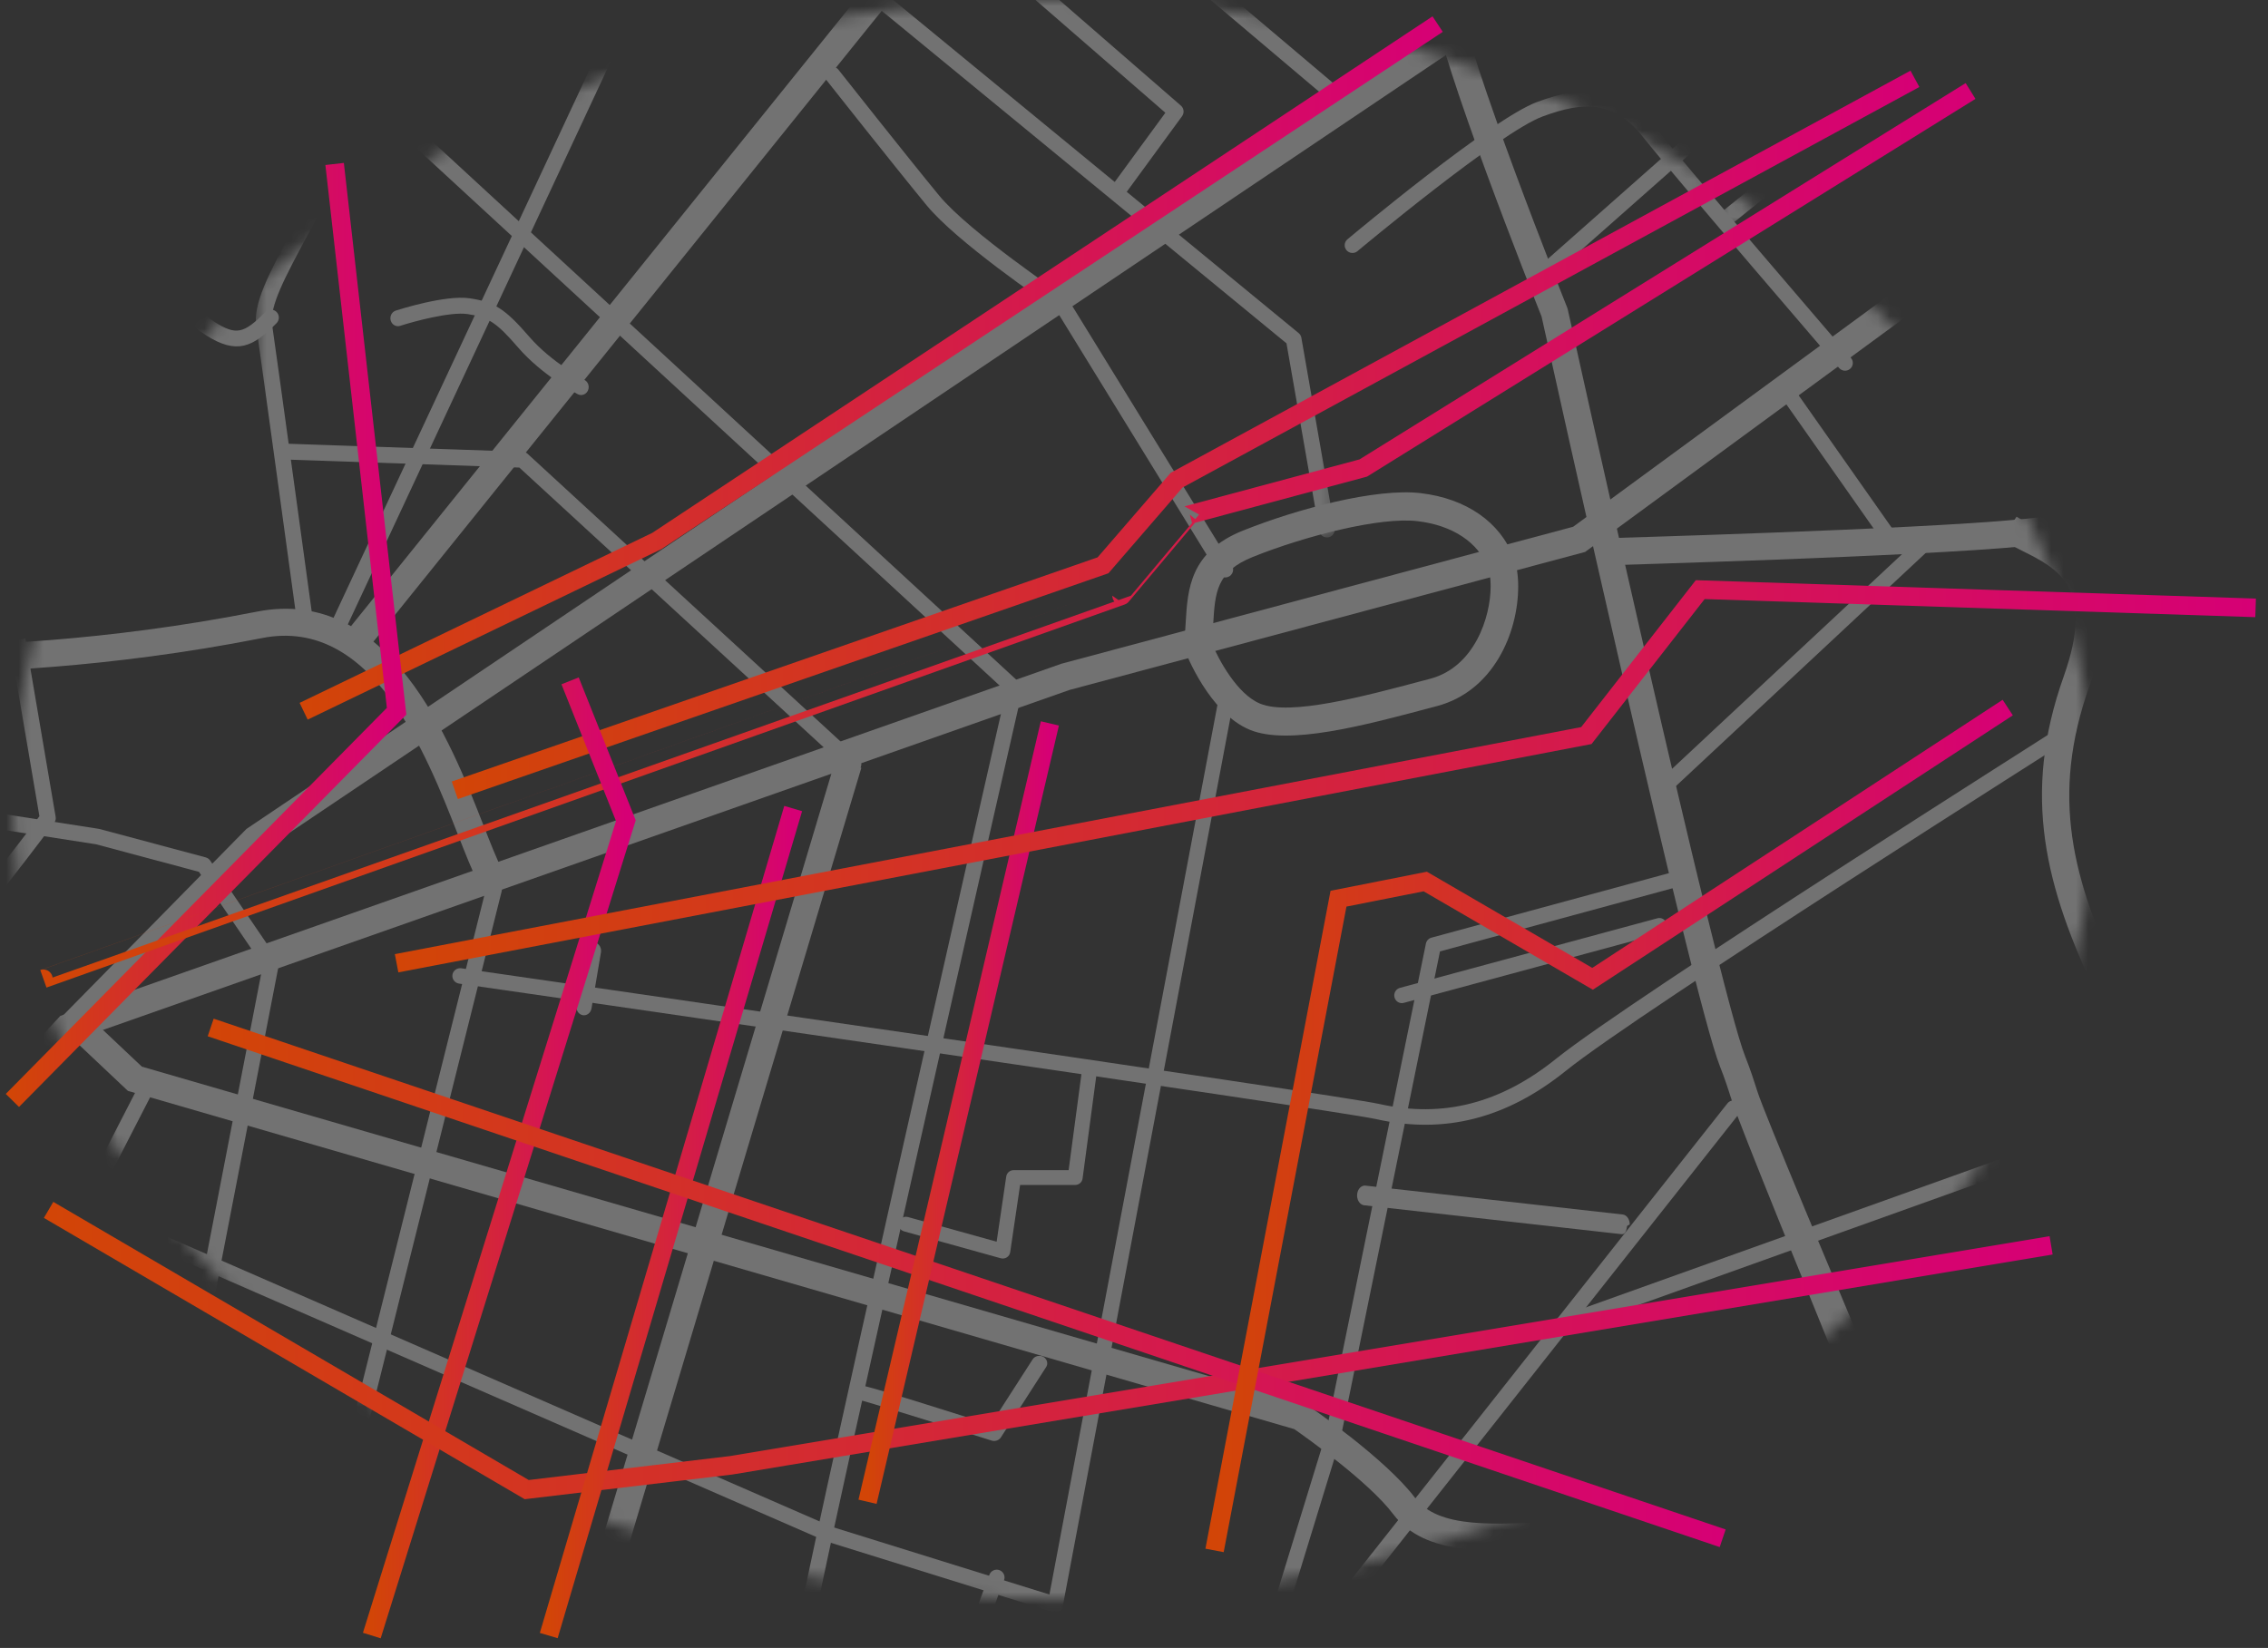 <svg width="183" height="133" viewBox="0 0 183 133" fill="none" xmlns="http://www.w3.org/2000/svg">
<rect x="0" y="0" width="183" height="133" fill="#333333" stroke="none"/>
<g opacity="0.312">
<mask id="mask0_681_15741" style="mask-type:alpha" maskUnits="userSpaceOnUse" x="1" y="0" width="168" height="130">
<ellipse cx="85.022" cy="64.528" rx="83.978" ry="64.528" fill="white"/>
</mask>
<g mask="url(#mask0_681_15741)">
<path fill-rule="evenodd" clip-rule="evenodd" d="M56.08 161.25L35.637 210.63C35.503 210.952 35.654 211.322 35.974 211.456C36.292 211.591 36.66 211.439 36.793 211.117L57.452 161.215C57.484 161.136 57.5 161.054 57.5 160.972C57.5 160.749 57.382 160.534 57.178 160.42L-21.5 116.295V117.741L56.08 161.25Z" fill="white"/>
<path fill-rule="evenodd" clip-rule="evenodd" d="M-6.556 113.357C3.815 119.214 13.611 124.746 16.411 125.88C22.478 128.337 40.173 147.335 41.34 149.356C41.514 149.656 41.895 149.757 42.192 149.582C42.489 149.407 42.588 149.022 42.415 148.721C41.21 146.636 23.337 127.329 16.875 124.713C14.149 123.609 4.386 118.095 -5.949 112.259C-11.315 109.228 -16.755 106.156 -21.5 103.535V104.97C-16.822 107.559 -11.557 110.533 -6.556 113.357Z" fill="white"/>
<path fill-rule="evenodd" clip-rule="evenodd" d="M1.315 115.677L-11.364 142.993L-21.5 155.832V160.465L-20.727 156.878L-10.348 143.732C-10.318 143.693 -10.291 143.651 -10.27 143.605L2.44 116.221C2.481 116.133 2.5 116.041 2.5 115.949C2.5 115.712 2.369 115.484 2.144 115.375C1.834 115.225 1.462 115.36 1.315 115.677Z" fill="white"/>
<path fill-rule="evenodd" clip-rule="evenodd" d="M14.26 123.577L-6.459 178.259C-6.583 178.585 -6.415 178.951 -6.084 179.074C-5.753 179.197 -5.384 179.031 -5.26 178.703L15.459 124.021C15.487 123.948 15.5 123.873 15.5 123.799C15.5 123.543 15.341 123.302 15.084 123.206C14.753 123.084 14.384 123.25 14.26 123.577Z" fill="white"/>
<path fill-rule="evenodd" clip-rule="evenodd" d="M139.382 89.05C138.522 90.138 60.344 189.064 56.214 194.522C52.483 199.454 49.695 204.516 48.152 209.159C46.838 213.11 40.634 252.833 40.533 253.144C40.426 253.475 40.586 253.574 40.915 253.681C41.245 253.788 41.598 253.608 41.705 253.277C41.806 252.966 48.029 213.503 49.341 209.557C50.842 205.042 53.564 200.106 57.213 195.282C61.335 189.834 139.505 90.919 140.364 89.831C140.456 89.716 140.5 89.578 140.5 89.441C140.5 89.256 140.419 89.072 140.262 88.948C139.991 88.732 139.597 88.778 139.382 89.05Z" fill="white"/>
<path fill-rule="evenodd" clip-rule="evenodd" d="M132.319 125.621C132.247 126.565 130.742 147.004 131.271 152.922C131.783 158.676 126.536 190.025 126.517 190.11C126.44 190.449 126.632 190.792 126.944 190.875C127.257 190.958 127.572 190.75 127.648 190.41C127.728 190.055 132.962 158.768 132.43 152.8C131.914 146.995 133.482 125.922 133.5 125.692C133.501 125.674 133.482 125.69 133.482 125.673C133.482 125.347 133.573 125.16 133.269 125.132C132.948 125.103 132.346 125.272 132.319 125.621Z" fill="white"/>
<path fill-rule="evenodd" clip-rule="evenodd" d="M7.748 68.139L16.052 70.362L21.204 77.925L14.872 110.633C14.804 110.974 15.028 111.308 15.368 111.376C15.709 111.443 16.039 111.218 16.106 110.875L22.488 77.907C22.496 77.867 22.5 77.826 22.5 77.786C22.5 77.659 22.462 77.534 22.39 77.427L16.957 69.452C16.872 69.327 16.745 69.237 16.6 69.198L8.038 66.906C8.017 66.9 7.995 66.896 7.973 66.893L-21.5 62.31V63.592L7.748 68.139Z" fill="white"/>
<path fill-rule="evenodd" clip-rule="evenodd" d="M11.418 87.188L3.572 102.449C3.421 102.743 3.515 103.108 3.787 103.287L47.551 131.901C47.84 132.089 48.221 132.001 48.404 131.703C48.469 131.598 48.5 131.48 48.5 131.363C48.5 131.152 48.399 130.945 48.213 130.824L4.932 102.525L12.51 87.785C12.669 87.473 12.554 87.088 12.254 86.923C11.952 86.758 11.578 86.876 11.418 87.188Z" fill="white"/>
<path fill-rule="evenodd" clip-rule="evenodd" d="M5.551 97.044C5.415 97.361 5.56 97.732 5.875 97.87L66.679 124.398C66.697 124.405 66.715 124.412 66.733 124.418L84.687 130.006C85.013 130.113 85.363 129.933 85.469 129.603C85.49 129.538 85.5 129.473 85.5 129.409C85.5 129.144 85.333 128.897 85.071 128.811L67.145 123.232L6.367 96.716C6.052 96.579 5.687 96.725 5.551 97.044Z" fill="white"/>
<path fill-rule="evenodd" clip-rule="evenodd" d="M39.241 71.622L27.518 118.462C27.435 118.799 27.644 119.139 27.986 119.222C28.329 119.304 28.675 119.098 28.759 118.762L40.481 71.922C40.494 71.872 40.5 71.821 40.5 71.772C40.5 71.489 40.305 71.233 40.014 71.162C39.671 71.079 39.325 71.285 39.241 71.622Z" fill="white"/>
<path fill-rule="evenodd" clip-rule="evenodd" d="M125.556 85.45C121.076 89.056 116.414 90.25 111.305 89.1C107.963 88.348 40.107 78.563 37.221 78.147C36.876 78.097 36.556 78.334 36.506 78.674C36.458 79.014 36.695 79.332 37.039 79.382C37.746 79.484 107.732 89.576 111.025 90.317C116.537 91.558 121.55 90.283 126.351 86.418C132.384 81.561 167.152 59.59 167.279 59.483C167.425 59.359 167.5 59.184 167.5 59.008C167.5 58.864 167.451 58.72 167.349 58.603C167.124 58.341 166.726 58.31 166.462 58.533C166.334 58.641 131.578 80.602 125.556 85.45Z" fill="white"/>
<path fill-rule="evenodd" clip-rule="evenodd" d="M115.5 75.676C115.274 75.738 115.102 75.922 115.054 76.154L106.956 115.833L99.519 140.054C99.436 140.391 99.636 140.73 99.967 140.815C100.299 140.899 100.635 140.696 100.719 140.361L108.162 116.113L116.189 76.785L136.041 71.393C136.318 71.318 136.5 71.065 136.5 70.789C136.5 70.735 136.493 70.681 136.478 70.626C136.39 70.293 136.05 70.094 135.72 70.184L115.5 75.676Z" fill="white"/>
<path fill-rule="evenodd" clip-rule="evenodd" d="M112.954 79.729C112.629 79.817 112.434 80.159 112.52 80.493C112.606 80.827 112.939 81.026 113.264 80.939L134.046 75.319C134.319 75.246 134.5 74.992 134.5 74.715C134.5 74.662 134.494 74.608 134.48 74.555C134.394 74.221 134.062 74.022 133.736 74.109L112.954 79.729Z" fill="white"/>
<path fill-rule="evenodd" clip-rule="evenodd" d="M109.508 96.357C109.453 96.792 109.688 97.2 110.031 97.269L130.774 99.599C131.117 99.667 131.231 99.385 131.285 98.95C131.291 98.907 131.5 98.851 131.5 98.81C131.5 98.424 131.279 98.085 130.969 98.023L110.226 95.693C109.883 95.624 109.562 95.921 109.508 96.357Z" fill="white"/>
<path fill-rule="evenodd" clip-rule="evenodd" d="M133.701 63.181C133.453 63.411 133.431 63.807 133.654 64.065C133.877 64.322 134.259 64.344 134.508 64.114L156.299 43.771C156.432 43.648 156.5 43.476 156.5 43.305C156.5 43.156 156.449 43.007 156.346 42.888C156.123 42.63 155.741 42.608 155.492 42.839L133.701 63.181Z" fill="white"/>
<path fill-rule="evenodd" clip-rule="evenodd" d="M47.272 76.613L46.511 81.127C46.448 81.499 46.669 81.859 47.005 81.929C47.342 81.999 47.665 81.753 47.728 81.38L48.489 76.867C48.497 76.824 48.5 76.781 48.5 76.739C48.5 76.414 48.292 76.126 47.995 76.064C47.658 75.993 47.335 76.24 47.272 76.613Z" fill="white"/>
<path fill-rule="evenodd" clip-rule="evenodd" d="M81.175 55.806C79.775 61.947 64.58 128.668 64.28 131.822C63.856 136.278 65.705 139.484 69.487 140.84L70.173 141.087C74.269 142.565 76.839 143.384 77.978 142.3C78.486 141.817 78.585 141.065 78.275 140.063C77.459 137.429 79.972 130.133 81.009 127.544C81.138 127.222 80.981 126.856 80.658 126.727C80.335 126.598 79.968 126.755 79.839 127.077C79.68 127.474 75.958 136.841 77.071 140.434C77.218 140.907 77.232 141.273 77.108 141.391C76.451 142.016 72.931 140.746 70.602 139.905L69.913 139.657C65.827 138.192 65.278 134.651 65.535 131.941C65.835 128.785 82.318 56.46 82.484 55.73C82.495 55.684 82.5 55.637 82.5 55.591C82.5 55.418 82.428 55.249 82.298 55.129L12.357 -9.343H10.5L81.175 55.806Z" fill="white"/>
<path fill-rule="evenodd" clip-rule="evenodd" d="M87.299 86.387L86.225 94.439H81.789C81.489 94.439 81.235 94.657 81.192 94.951L80.416 100.214L73.266 98.224C72.946 98.135 72.612 98.321 72.523 98.639C72.432 98.957 72.62 99.287 72.941 99.377L80.75 101.55C80.917 101.596 81.096 101.569 81.242 101.475C81.387 101.382 81.485 101.23 81.51 101.06L82.31 95.635H86.753C87.056 95.635 87.311 95.413 87.351 95.116L88.495 86.544C88.498 86.517 88.5 86.491 88.5 86.465C88.5 86.169 88.279 85.912 87.976 85.873C87.646 85.829 87.343 86.059 87.299 86.387Z" fill="white"/>
<path fill-rule="evenodd" clip-rule="evenodd" d="M69.474 111.461C69.497 111.415 69.515 111.366 69.526 111.313C69.514 111.367 69.496 111.417 69.474 111.461Z" fill="white"/>
<path fill-rule="evenodd" clip-rule="evenodd" d="M69.704 112.591C69.728 112.547 69.746 112.5 69.757 112.45C69.746 112.5 69.728 112.547 69.704 112.591C69.68 112.635 69.651 112.675 69.619 112.71C69.651 112.675 69.68 112.635 69.704 112.591ZM83.32 109.713L79.934 114.978C69.213 111.592 69.151 111.625 68.825 111.799C68.668 111.882 68.554 112.026 68.515 112.192C68.439 112.514 68.657 112.833 68.999 112.904C69.035 112.912 69.071 112.916 69.106 112.918C69.862 113.084 76.145 115.042 80.012 116.264C80.294 116.353 80.605 116.246 80.759 116.007L84.409 110.331C84.471 110.235 84.5 110.128 84.5 110.023C84.5 109.821 84.391 109.623 84.193 109.511C83.892 109.34 83.501 109.431 83.32 109.713Z" fill="white"/>
<path fill-rule="evenodd" clip-rule="evenodd" d="M98.224 56.933L84.503 129.605C84.439 129.946 85.473 130.246 85.712 129.845L99.5 56.745C99.44 57.133 99.444 57.092 99.444 57.053C99.444 56.756 99.239 56.491 98.945 56.432C98.612 56.366 98.289 56.59 98.224 56.933Z" fill="white"/>
<path fill-rule="evenodd" clip-rule="evenodd" d="M66.635 6.403C66.691 6.474 72.274 13.545 74.78 16.584C77.201 19.52 84.164 24.284 85.188 24.978L98.306 46.3C98.491 46.599 98.886 46.695 99.19 46.513C99.39 46.394 99.5 46.185 99.5 45.971C99.5 45.859 99.47 45.745 99.407 45.643L86.216 24.204C86.169 24.126 86.105 24.06 86.029 24.008C85.951 23.956 78.22 18.746 75.779 15.784C73.281 12.755 67.707 5.696 67.651 5.625C67.433 5.349 67.029 5.299 66.748 5.514C66.468 5.729 66.418 6.127 66.635 6.403Z" fill="white"/>
<mask id="mask1_681_15741" style="mask-type:alpha" maskUnits="userSpaceOnUse" x="59" y="-9" width="49" height="53">
<path fill-rule="evenodd" clip-rule="evenodd" d="M59.528 -8.358H107.7V43.377H59.528V-8.358Z" fill="white"/>
</mask>
<g mask="url(#mask1_681_15741)">
<path fill-rule="evenodd" clip-rule="evenodd" d="M71.403 1.085L103.804 27.71L106.449 42.854C106.509 43.198 106.836 43.428 107.178 43.368C107.484 43.314 107.7 43.047 107.7 42.746C107.7 42.709 107.697 42.672 107.69 42.636L105.005 27.26C104.979 27.111 104.9 26.976 104.783 26.88L72.194 0.1L61.557 -8.358H59.528L71.403 1.085Z" fill="white"/>
</g>
<path fill-rule="evenodd" clip-rule="evenodd" d="M108.724 19.312C108.458 19.534 108.424 19.929 108.647 20.193C108.87 20.458 109.266 20.492 109.531 20.27C109.646 20.174 121.011 10.671 124.475 9.398C127.799 8.177 130.195 8.063 132.601 11.093C135.135 14.284 148.289 29.576 148.397 29.702C148.624 29.963 149.02 29.993 149.282 29.767C149.426 29.643 149.5 29.469 149.5 29.293C149.5 29.148 149.45 29.003 149.348 28.885C149.24 28.76 136.103 13.487 133.585 10.316C130.729 6.72 127.704 6.879 124.041 8.224C120.373 9.571 109.198 18.915 108.724 19.312Z" fill="white"/>
<path fill-rule="evenodd" clip-rule="evenodd" d="M123.714 21.935C123.457 22.163 123.427 22.562 123.648 22.827C123.869 23.093 124.256 23.123 124.514 22.896L145.286 4.531C145.428 4.405 145.5 4.228 145.5 4.05C145.5 3.904 145.452 3.757 145.352 3.638C145.131 3.373 144.744 3.342 144.486 3.57L123.714 21.935Z" fill="white"/>
<mask id="mask2_681_15741" style="mask-type:alpha" maskUnits="userSpaceOnUse" x="125" y="-10" width="3" height="19">
<path fill-rule="evenodd" clip-rule="evenodd" d="M125.536 -9.339H127.753V8.14H125.536V-9.339Z" fill="white"/>
</mask>
<g mask="url(#mask2_681_15741)">
<path fill-rule="evenodd" clip-rule="evenodd" d="M126.635 7.521C126.651 7.881 126.913 8.157 127.222 8.139C127.53 8.12 127.763 7.822 127.752 7.457C127.761 7.19 127.237 -1.063 126.706 -9.339H125.536L126.635 7.521Z" fill="white"/>
</g>
<path fill-rule="evenodd" clip-rule="evenodd" d="M200.955 74.018L175.397 88.532L125.841 106.271C125.533 106.43 125.411 106.81 125.569 107.119C125.728 107.428 126.106 107.551 126.414 107.392L175.992 89.64L201.622 75.087C201.655 75.069 201.686 75.047 201.714 75.023L286.273 4.532C286.423 4.407 286.5 4.227 286.5 4.047C286.5 3.905 286.453 3.762 286.355 3.645C286.134 3.377 285.738 3.34 285.472 3.563L200.955 74.018Z" fill="white"/>
<mask id="mask3_681_15741" style="mask-type:alpha" maskUnits="userSpaceOnUse" x="-22" y="-10" width="45" height="49">
<path fill-rule="evenodd" clip-rule="evenodd" d="M-21.499 -9.339H22.596V38.199H-21.499V-9.339Z" fill="white"/>
</mask>
<g mask="url(#mask3_681_15741)">
<path fill-rule="evenodd" clip-rule="evenodd" d="M3.545 14.624L-10.465 27.745L-21.499 36.59V38.199L-9.676 28.721C-9.664 28.711 -9.652 28.701 -9.64 28.69L4.43 15.512C4.459 15.485 4.485 15.456 4.508 15.424L22.596 -9.339H21.047L3.545 14.624Z" fill="white"/>
</g>
<path fill-rule="evenodd" clip-rule="evenodd" d="M1.021 53.195L3.18 65.876C-0.892 71.29 -5.526 77.06 -6.342 77.479C-7.568 78.016 -8.964 77.724 -10.267 76.654C-10.553 76.418 -10.908 76.068 -11.319 75.662C-13.035 73.969 -15.852 71.189 -20.19 70.382L-17.104 50.926L-6.706 44.252L1.021 53.195ZM-7.538 43.289L-18.05 50.037C-18.201 50.134 -18.303 50.288 -18.331 50.462L-21.557 70.801C-21.583 70.967 -21.54 71.135 -21.437 71.269C-21.335 71.403 -21.181 71.492 -21.011 71.515C-16.738 72.094 -14.028 74.769 -12.235 76.538C-11.802 76.966 -11.427 77.335 -11.096 77.607C-9.394 79.005 -7.517 79.362 -5.809 78.614C-4.403 77.998 2.342 69.11 4.377 66.4C4.457 66.292 4.5 66.163 4.5 66.032C4.5 65.998 4.497 65.964 4.491 65.93L2.26 52.823C2.241 52.712 2.192 52.609 2.118 52.523L-22.5 24.03V25.971L-7.538 43.289Z" fill="white"/>
<mask id="mask4_681_15741" style="mask-type:alpha" maskUnits="userSpaceOnUse" x="20" y="-9" width="19" height="61">
<path fill-rule="evenodd" clip-rule="evenodd" d="M20.64 -8.358H38.642V51.359H20.64V-8.358Z" fill="white"/>
</mask>
<g mask="url(#mask4_681_15741)">
<path fill-rule="evenodd" clip-rule="evenodd" d="M24.55 16.748C24.221 17.372 23.904 17.965 23.602 18.529C21.673 22.132 20.399 24.512 20.678 26.362C20.964 28.256 24.021 50.591 24.052 50.816C24.099 51.159 24.423 51.4 24.776 51.354C25.128 51.308 25.377 50.994 25.329 50.651C25.298 50.425 22.24 28.083 21.952 26.18C21.737 24.73 22.997 22.372 24.745 19.107C25.048 18.54 25.366 17.945 25.697 17.319C27.073 14.708 33.576 1.756 38.642 -8.358H37.209C32.188 1.665 25.898 14.191 24.55 16.748Z" fill="white"/>
</g>
<path fill-rule="evenodd" clip-rule="evenodd" d="M22.5 36.427C22.487 36.789 22.76 37.077 23.106 37.089L41.904 37.735L68.453 62.146C68.71 62.382 69.107 62.361 69.339 62.098C69.447 61.976 69.5 61.823 69.5 61.67C69.5 61.494 69.43 61.32 69.292 61.194L42.573 36.626C42.464 36.525 42.322 36.467 42.175 36.462L23.149 35.809C22.802 35.797 22.512 36.074 22.5 36.427Z" fill="white"/>
<path fill-rule="evenodd" clip-rule="evenodd" d="M26.558 50.621C26.412 50.937 26.551 51.31 26.869 51.455C27.188 51.601 27.566 51.463 27.712 51.148L55.5 -8.361H54.1L26.558 50.621Z" fill="white"/>
<path fill-rule="evenodd" clip-rule="evenodd" d="M3.72 16.321C4.159 16.705 14.51 25.729 16.638 27.069C19.115 28.629 20.391 28.025 22.314 26.082C22.438 25.957 22.5 25.793 22.5 25.629C22.5 25.465 22.438 25.301 22.314 25.176C22.067 24.926 21.665 24.926 21.417 25.176C19.658 26.953 19.044 27.074 17.31 25.982C15.264 24.693 4.656 15.445 4.549 15.351C4.284 15.12 3.883 15.15 3.654 15.418C3.425 15.685 3.454 16.09 3.72 16.321Z" fill="white"/>
<path fill-rule="evenodd" clip-rule="evenodd" d="M31.527 25.873C31.627 26.212 31.968 26.402 32.291 26.297C33.322 25.962 36.308 25.139 37.721 25.347C39.411 25.597 40.063 26.028 41.82 28.062C43.721 30.263 46.497 31.751 46.614 31.813C46.915 31.973 47.282 31.846 47.434 31.529C47.479 31.436 47.5 31.337 47.5 31.239C47.5 31.005 47.377 30.778 47.165 30.665C47.138 30.651 44.469 29.218 42.723 27.197C40.761 24.926 39.902 24.371 37.89 24.074C35.919 23.783 32.093 25.016 31.93 25.069C31.608 25.174 31.428 25.534 31.527 25.873Z" fill="white"/>
<mask id="mask5_681_15741" style="mask-type:alpha" maskUnits="userSpaceOnUse" x="86" y="-10" width="24" height="20">
<path fill-rule="evenodd" clip-rule="evenodd" d="M86.639 -9.339H109.186V9.026H86.639V-9.339Z" fill="white"/>
</mask>
<g mask="url(#mask5_681_15741)">
<path fill-rule="evenodd" clip-rule="evenodd" d="M108.19 8.884C108.454 9.107 108.839 9.063 109.051 8.785C109.142 8.666 109.186 8.523 109.186 8.382C109.186 8.193 109.108 8.005 108.957 7.878L88.596 -9.339H86.639L108.19 8.884Z" fill="white"/>
</g>
<path fill-rule="evenodd" clip-rule="evenodd" d="M82.718 -0.727L94.031 9.1L89.592 15.168C89.386 15.448 89.444 15.844 89.72 16.053C89.996 16.261 90.386 16.202 90.591 15.922L95.377 9.38C95.572 9.113 95.531 8.738 95.282 8.522L83.975 -1.3L89.265 -8.361H87.701L82.627 -1.59C82.427 -1.324 82.467 -0.945 82.718 -0.727Z" fill="white"/>
<mask id="mask6_681_15741" style="mask-type:alpha" maskUnits="userSpaceOnUse" x="-9" y="-10" width="11" height="29">
<path fill-rule="evenodd" clip-rule="evenodd" d="M-8.373 -9.339H1.473V18.233H-8.373V-9.339Z" fill="white"/>
</mask>
<g mask="url(#mask6_681_15741)">
<path fill-rule="evenodd" clip-rule="evenodd" d="M-5.571 -6.11C-9.718 -2.74 -8.339 -0.118 -7.232 1.99L-7.05 2.337C-5.941 4.482 0.228 17.737 0.29 17.87C0.437 18.188 0.809 18.323 1.119 18.171C1.428 18.02 1.561 17.64 1.412 17.321C1.158 16.775 -4.83 3.908 -5.952 1.74L-6.137 1.385C-7.205 -0.648 -8.129 -2.405 -4.798 -5.111C-3.483 -6.179 -1.531 -7.686 0.637 -9.339H-1.443C-3.077 -8.086 -4.522 -6.961 -5.571 -6.11Z" fill="white"/>
</g>
<path fill-rule="evenodd" clip-rule="evenodd" d="M143.625 31.902L152.404 44.396C152.608 44.67 152.99 44.724 153.259 44.515C153.417 44.392 153.5 44.206 153.5 44.018C153.5 43.886 153.46 43.754 153.376 43.641L144.596 31.147C144.393 30.873 144.01 30.819 143.741 31.028C143.473 31.236 143.42 31.627 143.625 31.902Z" fill="white"/>
<mask id="mask7_681_15741" style="mask-type:alpha" maskUnits="userSpaceOnUse" x="138" y="-10" width="29" height="29">
<path fill-rule="evenodd" clip-rule="evenodd" d="M138.688 -9.339H166.933V18.233H138.688V-9.339Z" fill="white"/>
</mask>
<g mask="url(#mask7_681_15741)">
<path fill-rule="evenodd" clip-rule="evenodd" d="M158.767 1.108L138.925 17.099C138.651 17.32 138.608 17.721 138.828 17.995C139.048 18.27 139.449 18.313 139.723 18.092L159.646 2.035C159.699 1.992 159.746 1.94 159.783 1.882L166.933 -9.339H165.424L158.767 1.108Z" fill="white"/>
</g>
<path fill-rule="evenodd" clip-rule="evenodd" d="M159.651 3.47L186.414 34.612C186.638 34.872 187.029 34.9 187.287 34.674C187.428 34.55 187.5 34.377 187.5 34.202C187.5 34.057 187.45 33.911 187.349 33.793L160.586 2.651C160.362 2.39 159.971 2.362 159.713 2.589C159.455 2.814 159.427 3.209 159.651 3.47Z" fill="white"/>
<path fill-rule="evenodd" clip-rule="evenodd" d="M85.645 53.567L85.605 53.581L4.867 81.989L-10.002 98.005L-22.5 116.313V120.221L-8.236 99.327L6.103 83.898L86.291 55.685L127.898 44.545L169.5 14.04L168.204 12.251L126.935 42.512L85.645 53.567Z" fill="white"/>
<path fill-rule="evenodd" clip-rule="evenodd" d="M18.236 211.024L3.5 252.039L5.57 252.73L20.298 211.741L41.031 157.115L41.042 157.077L69.5 61.968L67.414 61.328L38.968 156.399L18.236 211.024Z" fill="white"/>
<path fill-rule="evenodd" clip-rule="evenodd" d="M4.5 82.55L10.319 88.04L10.575 88.114L104.432 115.339C105.351 115.98 110.447 119.591 112.408 122.193C115 125.631 120.233 125.305 126.292 124.927L126.682 124.902C132.804 124.521 171.936 134.102 172.5 133.962L172.321 132.077C172.185 132.111 132.465 122.347 126.545 122.715L126.154 122.739C120.508 123.092 116.049 123.37 114.17 120.878C111.805 117.74 105.792 113.609 105.538 113.435L105.392 113.335L105.222 113.286L11.447 86.085L7.638 82.491L21.304 68.59L116.955 4.251L115.722 2.436L19.886 66.899L4.5 82.55Z" fill="white"/>
<path fill-rule="evenodd" clip-rule="evenodd" d="M182.121 35.85C176.912 39.503 172.107 41.031 163.078 41.906C154.392 42.748 129.659 43.428 129.5 43.442L129.695 45.624C129.853 45.609 154.595 44.93 163.289 44.087C172.745 43.17 177.814 41.544 183.375 37.645C186.867 35.197 206.325 18.445 221.96 4.986C228.002 -0.216 233.554 -4.995 237.5 -8.361H234.131C230.391 -5.161 225.638 -1.069 220.535 3.324C204.937 16.752 185.524 33.464 182.121 35.85Z" fill="white"/>
<path fill-rule="evenodd" clip-rule="evenodd" d="M-21.456 47.904C-15.923 53.764 -10.721 54.255 -5.866 54.255C-1.947 54.255 8.531 53.986 21.145 51.496C30.053 49.738 34.382 60.799 36.968 67.408C37.564 68.929 38.079 70.243 38.55 71.144L40.5 70.146C40.084 69.35 39.589 68.087 39.017 66.624C36.367 59.854 31.435 47.251 20.715 49.367C8.293 51.819 -2.012 52.083 -5.866 52.083C-10.419 52.083 -14.915 51.65 -19.85 46.422C-20.291 45.956 -20.848 45.355 -21.5 44.642V47.857C-21.486 47.872 -21.47 47.889 -21.456 47.904Z" fill="white"/>
<path fill-rule="evenodd" clip-rule="evenodd" d="M-21.5 52.336V54.909C-13.053 57.33 -7.777 56.721 2.5 53.952L2.034 51.513C-8.232 54.279 -13.119 54.828 -21.5 52.336Z" fill="white"/>
<path fill-rule="evenodd" clip-rule="evenodd" d="M168.388 135.786C156.475 145.025 139.241 148.045 131.5 149.455L131.895 151.631C139.872 150.178 157.4 147.104 169.739 137.535C181.57 128.359 227.751 92.587 227.751 92.587L227.78 92.563L277.5 51.252L276.091 49.55L226.385 90.849C225.446 91.577 180.097 126.705 168.388 135.786Z" fill="white"/>
<path fill-rule="evenodd" clip-rule="evenodd" d="M163.17 44.455C166.072 45.902 169.073 47.398 166.514 54.601C163.103 64.201 165.027 71.594 169.237 80.412C170.992 84.086 174.808 90.843 178.849 97.997C183.813 106.785 188.945 115.872 191.435 121.251C195.267 129.532 202.286 133.864 207.412 137.027C208.631 137.78 209.683 138.429 210.555 139.048C215.125 142.288 255.614 167.256 257.336 168.317L258.5 166.439C258.079 166.18 216.351 140.447 211.838 137.248C210.909 136.589 209.776 135.89 208.577 135.15C203.69 132.134 196.998 128.003 193.445 120.326C190.918 114.865 185.763 105.739 180.778 96.913C176.757 89.793 172.958 83.068 171.237 79.463C167.167 70.939 165.431 64.26 168.601 55.338C171.814 46.295 167.208 43.999 164.16 42.48C163.619 42.21 163.109 41.956 162.713 41.698L161.5 43.545C162.004 43.874 162.57 44.156 163.17 44.455Z" fill="white"/>
<path fill-rule="evenodd" clip-rule="evenodd" d="M116.002 -4.39C115.712 -3.256 115.351 -1.844 115.565 -0.023C116.129 4.803 123.733 23.91 124.386 25.545C125.108 28.809 136.532 80.412 138.782 86.07C139.189 87.092 139.475 87.992 139.728 88.786C140.995 92.772 161.316 141.816 161.316 141.816L163.5 139.883C163.5 139.883 142.892 91.518 141.81 88.116C141.547 87.287 141.248 86.348 140.813 85.253C138.603 79.698 126.622 25.526 126.501 24.98L126.448 24.808C126.366 24.604 118.279 4.366 117.736 -0.28C117.571 -1.694 117.85 -2.787 118.12 -3.843C118.531 -5.453 118.754 -6.828 118.059 -8.361H115.519C116.641 -6.894 116.384 -5.88 116.002 -4.39Z" fill="white"/>
<mask id="mask8_681_15741" style="mask-type:alpha" maskUnits="userSpaceOnUse" x="27" y="-10" width="53" height="63">
<path fill-rule="evenodd" clip-rule="evenodd" d="M27.646 -9.339H79.372V52.758H27.646V-9.339Z" fill="white"/>
</mask>
<g mask="url(#mask8_681_15741)">
<path fill-rule="evenodd" clip-rule="evenodd" d="M27.646 51.372L29.347 52.758L79.372 -9.339H76.554L27.646 51.372Z" fill="white"/>
</g>
<path fill-rule="evenodd" clip-rule="evenodd" d="M114.398 42.063C117.213 42.402 119.279 43.773 120.065 45.825C120.144 46.031 120.277 46.501 120.277 47.322C120.277 49.799 118.979 53.83 115.401 54.779L114.761 54.949C110.015 56.212 104.108 57.785 101.682 56.791C99.817 56.028 98.321 53.216 97.775 51.911C97.83 51.388 97.86 50.878 97.89 50.382C98.04 47.82 98.14 46.127 101.098 44.943C105.268 43.272 111.347 41.696 114.398 42.063ZM95.671 50.245C95.638 50.799 95.604 51.373 95.535 51.928L95.5 52.215L95.602 52.484C95.681 52.69 97.564 57.556 100.856 58.904C103.961 60.175 109.996 58.568 115.321 57.151L115.96 56.981C120.453 55.788 122.5 51.138 122.5 47.322C122.5 46.423 122.373 45.618 122.134 44.995C121.039 42.136 118.314 40.243 114.658 39.803C111.051 39.369 104.68 41.065 100.288 42.824C96.007 44.538 95.828 47.57 95.671 50.245Z" fill="white"/>
</g>
</g>
<path d="M24.5 57.402L53 43.661L116 1.945" stroke="url(#paint0_linear_681_15741)" stroke-width="1.5"/>
<path d="M1 88.812L32 57.402L27 13.233" stroke="url(#paint1_linear_681_15741)" stroke-width="1.5"/>
<path d="M3.5 78.996C3.5 78.996 90.5 48.072 90.5 48.078C90.5 48.084 96 41.529 96 41.529L110 37.771L159 7.343" stroke="url(#paint2_linear_681_15741)" stroke-width="1.5"/>
<path d="M36.697 63.782L89 45.624L94.938 38.753L154.511 6.362" stroke="url(#paint3_linear_681_15741)" stroke-width="1.5"/>
<path d="M46 54.949L50.5 66.236L30 132" stroke="url(#paint4_linear_681_15741)" stroke-width="1.5"/>
<path d="M3.921 97.646L42.5 120.221L59 118.258L165.5 100.508" stroke="url(#paint5_linear_681_15741)" stroke-width="1.5"/>
<path d="M44.277 132L64 65.255" stroke="url(#paint6_linear_681_15741)" stroke-width="1.5"/>
<path d="M17 82.923L139 124.148" stroke="url(#paint7_linear_681_15741)" stroke-width="1.5"/>
<path d="M84.711 58.384L70 121.203" stroke="url(#paint8_linear_681_15741)" stroke-width="1.5"/>
<path d="M32 77.741L128 59.365L137.187 47.587L182 49.059" stroke="url(#paint9_linear_681_15741)" stroke-width="1.5"/>
<path d="M162 57.105L128.5 78.996L115 71.144L108 72.531L98 125.129" stroke="url(#paint10_linear_681_15741)" stroke-width="1.5"/>
<defs>
<linearGradient id="paint0_linear_681_15741" x1="24.49" y1="29.669" x2="115.99" y2="29.669" gradientUnits="userSpaceOnUse">
<stop stop-color="#D24507"/>
<stop offset="1" stop-color="#D60075"/>
</linearGradient>
<linearGradient id="paint1_linear_681_15741" x1="0.997" y1="51.016" x2="31.997" y2="51.016" gradientUnits="userSpaceOnUse">
<stop stop-color="#D24507"/>
<stop offset="1" stop-color="#D60075"/>
</linearGradient>
<linearGradient id="paint2_linear_681_15741" x1="3.483" y1="43.164" x2="158.983" y2="43.164" gradientUnits="userSpaceOnUse">
<stop stop-color="#D24507"/>
<stop offset="1" stop-color="#D60075"/>
</linearGradient>
<linearGradient id="paint3_linear_681_15741" x1="36.685" y1="35.067" x2="154.498" y2="35.067" gradientUnits="userSpaceOnUse">
<stop stop-color="#D24507"/>
<stop offset="1" stop-color="#D60075"/>
</linearGradient>
<linearGradient id="paint4_linear_681_15741" x1="29.998" y1="93.468" x2="50.498" y2="93.468" gradientUnits="userSpaceOnUse">
<stop stop-color="#D24507"/>
<stop offset="1" stop-color="#D60075"/>
</linearGradient>
<linearGradient id="paint5_linear_681_15741" x1="3.904" y1="108.932" x2="165.482" y2="108.932" gradientUnits="userSpaceOnUse">
<stop stop-color="#D24507"/>
<stop offset="1" stop-color="#D60075"/>
</linearGradient>
<linearGradient id="paint6_linear_681_15741" x1="44.275" y1="98.622" x2="63.998" y2="98.622" gradientUnits="userSpaceOnUse">
<stop stop-color="#D24507"/>
<stop offset="1" stop-color="#D60075"/>
</linearGradient>
<linearGradient id="paint7_linear_681_15741" x1="16.987" y1="103.532" x2="138.987" y2="103.532" gradientUnits="userSpaceOnUse">
<stop stop-color="#D24507"/>
<stop offset="1" stop-color="#D60075"/>
</linearGradient>
<linearGradient id="paint8_linear_681_15741" x1="69.998" y1="89.788" x2="84.709" y2="89.788" gradientUnits="userSpaceOnUse">
<stop stop-color="#D24507"/>
<stop offset="1" stop-color="#D60075"/>
</linearGradient>
<linearGradient id="paint9_linear_681_15741" x1="31.984" y1="62.662" x2="181.983" y2="62.662" gradientUnits="userSpaceOnUse">
<stop stop-color="#D24507"/>
<stop offset="1" stop-color="#D60075"/>
</linearGradient>
<linearGradient id="paint10_linear_681_15741" x1="97.993" y1="91.111" x2="161.993" y2="91.111" gradientUnits="userSpaceOnUse">
<stop stop-color="#D24507"/>
<stop offset="1" stop-color="#D60075"/>
</linearGradient>
</defs>
</svg>
